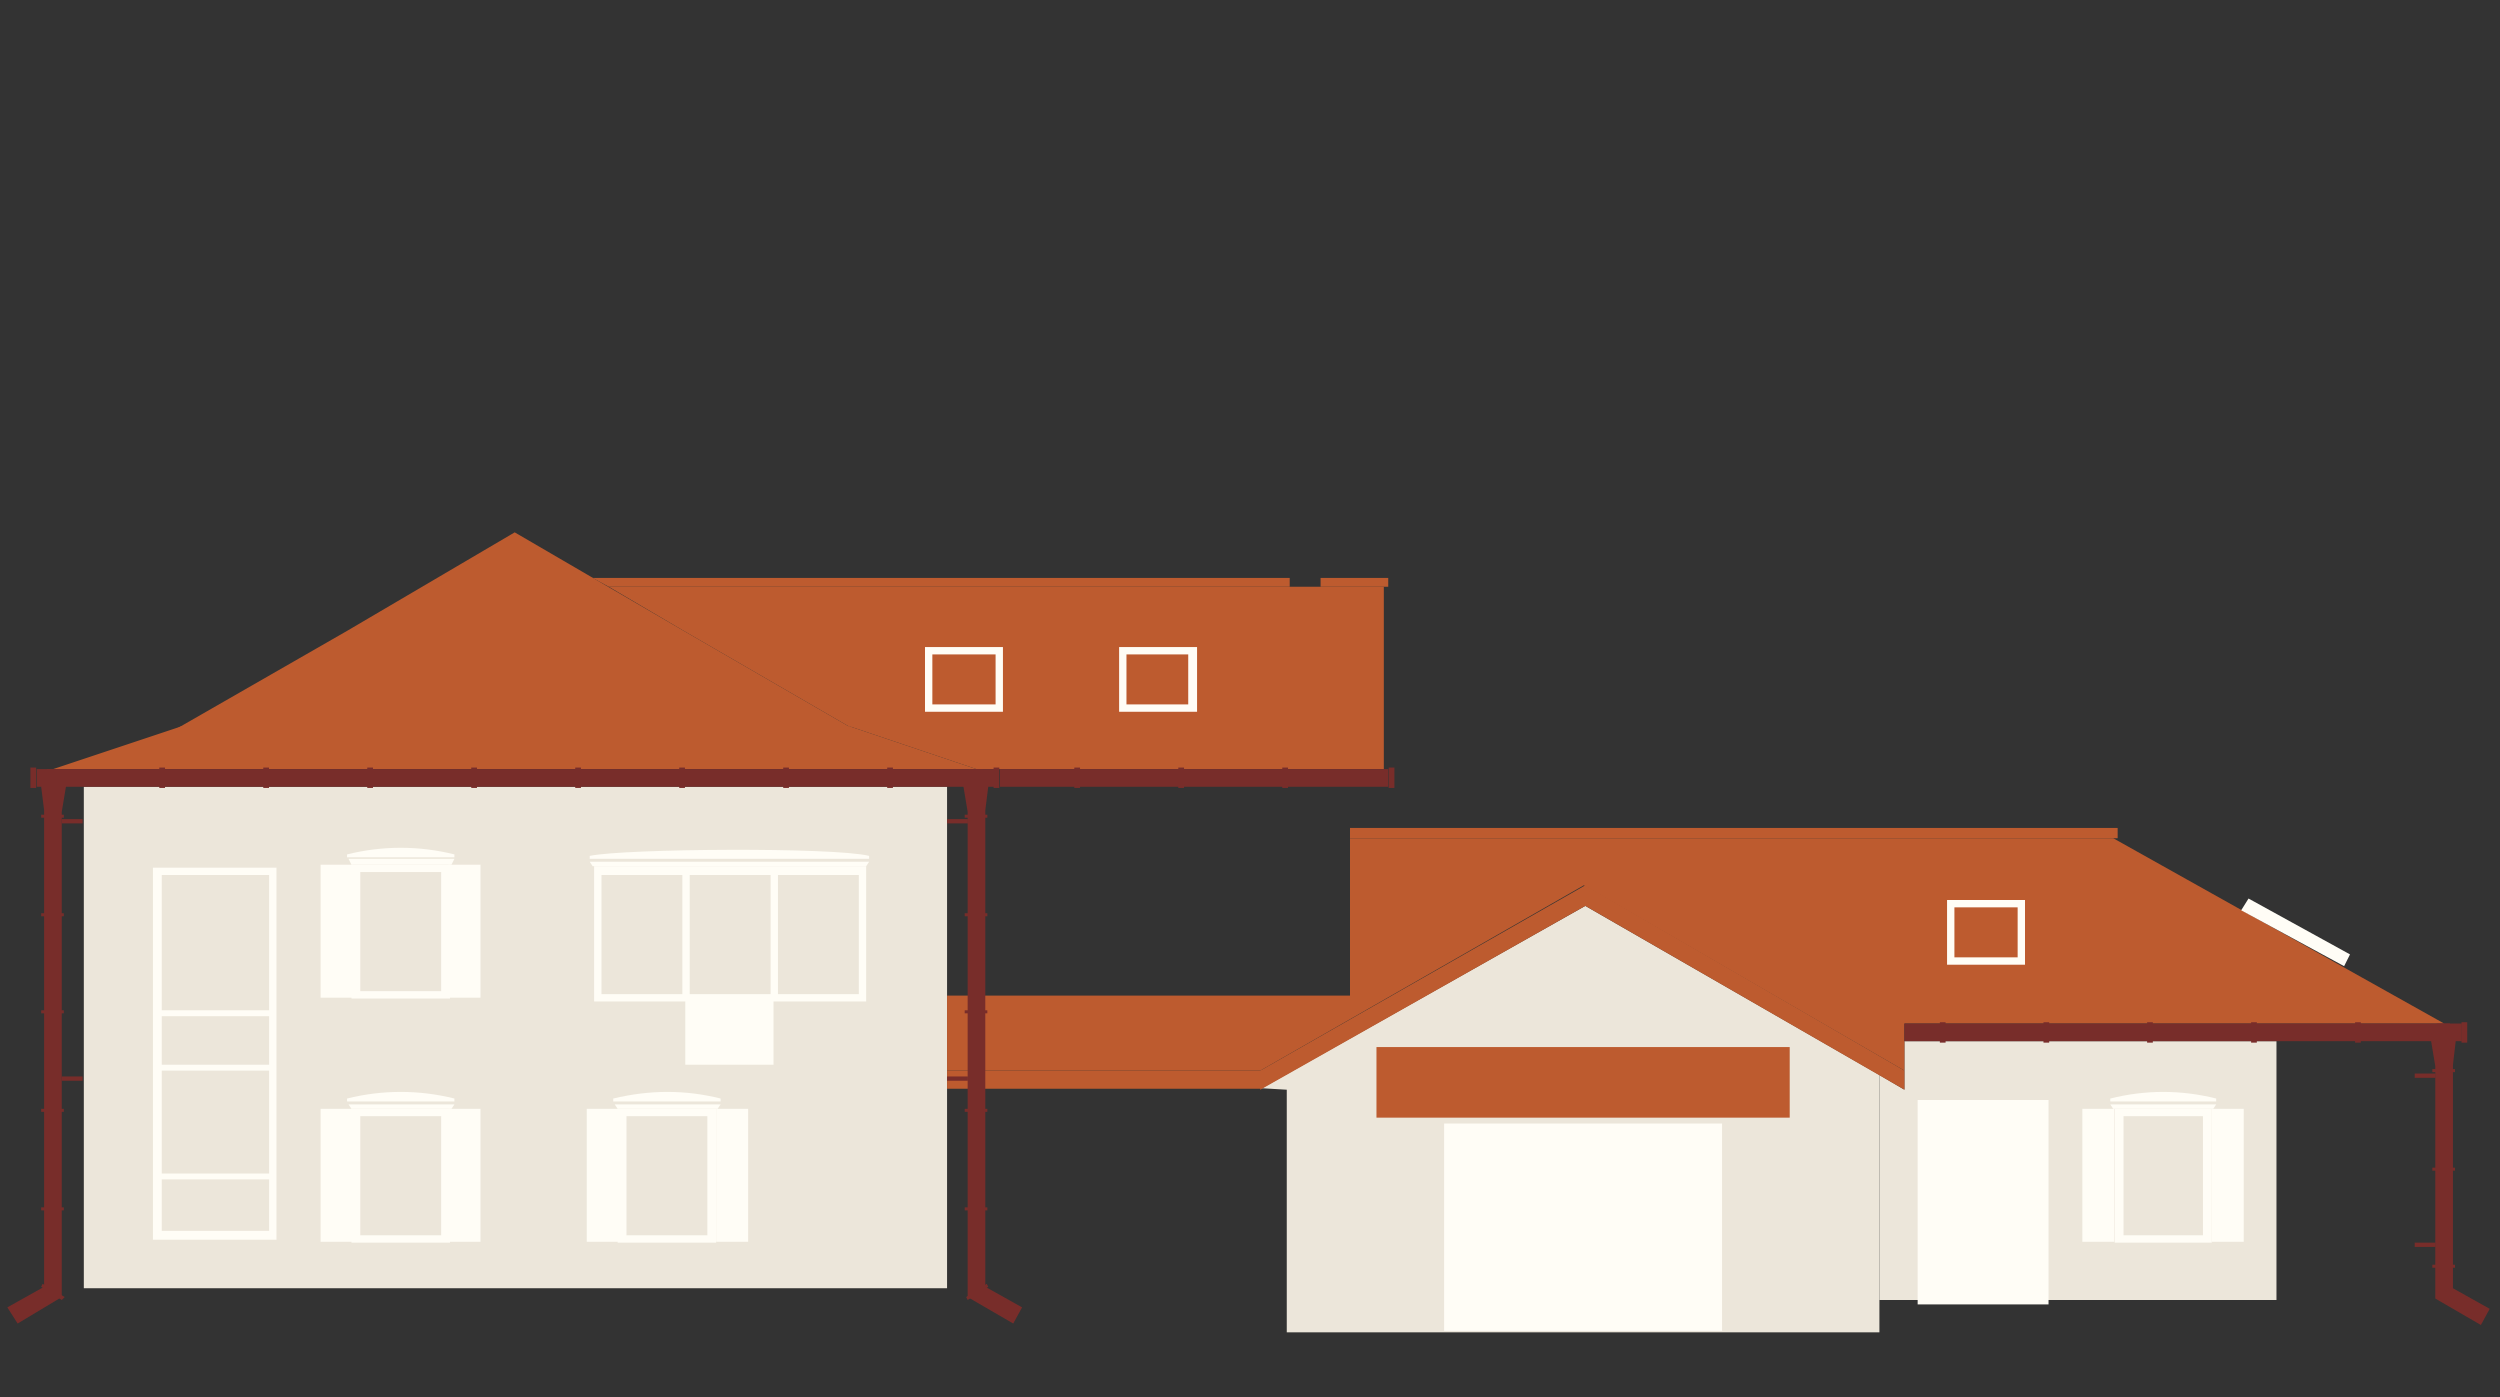 <svg id="house3" xmlns="http://www.w3.org/2000/svg" xml:space="preserve" version="1.1" style="shape-rendering:geometricPrecision; text-rendering:geometricPrecision; image-rendering:optimizeQuality; fill-rule:evenodd; clip-rule:evenodd;" viewBox="0 0 1700 950" xmlns:xlink="http://www.w3.org/1999/xlink">

					 <rect x="0" y="0" width="1700" height="950" fill="#333333" stroke="none"/>

					 <g id="стіна">
					  <g id="_212086531408">
					   <polygon class="wall-color" points="57,876 70,876 644,876 644,535 57,535 " style="fill: rgb(236, 230, 218);"></polygon>
					   <polygon class="wall-color" points="1278,884 1278,731 1295,741 1295,708 1548,708 1548,884 " style="fill: rgb(236, 230, 218);"></polygon>
					   <polygon class="wall-color" points="875,906 1278,906 1278,731 1078,616 858,740 875,741 " style="fill: rgb(236, 230, 218);"></polygon>
					  </g>
					 </g>
					 <g id="колір_x0020_дах">
					  <g id="_212086530192">
					   <polygon class="roof-color str0" points="350,362 465,429 579,495 350,495 121,495 236,429 " style="fill: rgb(189, 91, 47);"></polygon>
					   <polygon class="roof-color str0" points="578,494 664,523 36,523 123,494 " style="fill: rgb(189, 91, 47);"></polygon>
					   <polygon class="roof-color str0" points="941,523 664,523 578,494 579,495 465,429 414,399 941,399 " style="fill: rgb(189, 91, 47);"></polygon>
					   <path class="roof-color str1" d="M944 399l-46 0 0 -6 46 0 0 6zm-67 0l-463 0 -11 -6 474 0 0 6z" style="fill: rgb(189, 91, 47);"></path>
					   <polygon class="roof-color str1" points="857,728 1078,602 1295,728 1295,741 1078,616 857,741 " style="fill: rgb(189, 91, 47);"></polygon>
					   <polygon class="roof-color" points="644,728 857,728 1077,602 1295,728 1295,696 1662,696 1437,570 918,570 918,677 644,677 " style="fill: rgb(189, 91, 47);"></polygon>
					   <rect class="roof-color str1" x="644" y="728" width="213.708" height="12.336" style="fill: rgb(189, 91, 47);"></rect>
					   <polygon id="Покрівля1" class="roof-color str1" points="936,760 1217,760 1217,712 936,712 " style="fill: rgb(189, 91, 47);"></polygon>
					   <polygon class="roof-color str1" points="1440,563 918,563 918,570 1440,570 " style="fill: rgb(189, 91, 47);"></polygon>
					  </g>
					 </g>
					 <g id="колір_x0020_вікна">
					  <g id="_212086517904">
					   <polygon class="window-color" points="982,905 1171,905 1171,764 982,764 " style="fill: rgb(255, 253, 246);"></polygon>
					   <polygon class="window-color" points="403,589 589,589 591,586 401,586 " style="fill: rgb(255, 253, 246);"></polygon>
					   <path class="window-color" d="M401 582c24,-5 166,-6 190,0l0 2 -190 0 0 -2z" style="fill: rgb(255, 253, 246);"></path>
					   <path class="window-color" d="M406 681l58 0 2 0 0 43 60 0 0 -43 3 0 57 0 3 0 0 -3 0 -86 0 -3 -3 0 -57 0 -3 0 -2 0 -118 0 -2 0 0 3 0 86 0 3 2 0zm123 -5c0,-49 0,-49 0,-81 27,0 28,0 55,0 0,30 0,39 0,81l-55 0zm-60 0c0,-45 0,-50 0,-81 27,0 28,0 55,0 0,31 0,35 0,81l-55 0zm-5 0l-55 0c0,-45 0,-50 0,-81 27,0 28,0 55,0 0,31 0,35 0,81z" style="fill: rgb(255, 253, 246);"></path>
					   <path class="window-color" d="M188 843l-84 0 0 -253c26,0 58,0 84,0l0 253zm-5 -41c-32,0 -42,0 -73,0 0,27 0,8 0,35 31,0 41,0 73,0 0,-30 0,-5 0,-35zm-73 -78c30,0 42,0 73,0 0,-27 0,-8 0,-33l-73 0c0,27 0,4 0,33zm73 -37l0 -92 -73 0 0 92 73 0zm0 111c0,-38 0,-46 0,-70 -26,0 -48,0 -73,0 0,24 0,29 0,70 25,0 47,0 73,0z" style="fill: rgb(255, 253, 246);"></path>
					   <rect class="window-color" x="1504" y="754" width="21.734" height="90.407" style="fill: rgb(255, 253, 246);"></rect>
					   <polygon class="window-color" points="1437,754 1505,754 1507,751 1435,751 " style="fill: rgb(255, 253, 246);"></polygon>
					   <path class="window-color" d="M1435 747c24,-6 48,-6 72,0l0 2 -72 0 0 -2z" style="fill: rgb(255, 253, 246);"></path>
					   <path class="window-color" d="M1438 754l66 0 0 91 -66 0 0 -91zm6 5l54 0 0 81 -54 0 0 -81z" style="fill: rgb(255, 253, 246);"></path>
					   <rect class="window-color" x="1416" y="754" width="21.734" height="90.407" style="fill: rgb(255, 253, 246);"></rect>
					   <polygon class="window-color" points="1307,748 1390,748 1393,748 1393,751 1393,887 1389,887 1309,887 1304,887 1304,751 1304,748 " style="fill: rgb(255, 253, 246);"></polygon>
					   <rect class="window-color" x="487" y="754" width="21.734" height="90.407" style="fill: rgb(255, 253, 246);"></rect>
					   <polygon class="window-color" points="420,754 488,754 490,751 418,751 " style="fill: rgb(255, 253, 246);"></polygon>
					   <path class="window-color" d="M417 747c25,-6 49,-6 73,0l0 2 -73 0 0 -2z" style="fill: rgb(255, 253, 246);"></path>
					   <path class="window-color" d="M420 754l67 0 0 91 -67 0 0 -91zm6 5l55 0 0 81 -55 0 0 -81z" style="fill: rgb(255, 253, 246);"></path>
					   <rect class="window-color" x="399" y="754" width="21.734" height="90.407" style="fill: rgb(255, 253, 246);"></rect>
					   <rect class="window-color" x="305" y="754" width="21.734" height="90.407" style="fill: rgb(255, 253, 246);"></rect>
					   <polygon class="window-color" points="239,754 307,754 309,751 237,751 " style="fill: rgb(255, 253, 246);"></polygon>
					   <path class="window-color" d="M236 747c24,-6 49,-6 73,0l0 2 -73 0 0 -2z" style="fill: rgb(255, 253, 246);"></path>
					   <path class="window-color" d="M239 754l67 0 0 91 -67 0 0 -91zm6 5l55 0 0 81 -55 0 0 -81z" style="fill: rgb(255, 253, 246);"></path>
					   <rect class="window-color" x="218" y="754" width="21.734" height="90.407" style="fill: rgb(255, 253, 246);"></rect>
					   <rect class="window-color" x="305" y="588" width="21.734" height="90.407" style="fill: rgb(255, 253, 246);"></rect>
					   <polygon class="window-color" points="239,588 307,588 309,584 237,584 " style="fill: rgb(255, 253, 246);"></polygon>
					   <path class="window-color" d="M236 581c24,-6 49,-6 73,0l0 2 -73 0 0 -2z" style="fill: rgb(255, 253, 246);"></path>
					   <path class="window-color" d="M239 588l67 0 0 91 -67 0 0 -91zm6 5l55 0 0 81 -55 0 0 -81z" style="fill: rgb(255, 253, 246);"></path>
					   <rect class="window-color" x="218" y="588" width="21.734" height="90.407" style="fill: rgb(255, 253, 246);"></rect>
					   <path class="window-color" d="M1324 612l53 0 0 44 -53 0 0 -44zm5 5l43 0 0 34 -43 0 0 -34z" style="fill: rgb(255, 253, 246);"></path>
					   <path class="window-color" d="M761 440l53 0 0 44 -53 0 0 -44zm5 5l42 0 0 34 -42 0 0 -34z" style="fill: rgb(255, 253, 246);"></path>
					   <path class="window-color" d="M629 440l53 0 0 44 -53 0 0 -44zm5 5l43 0 0 34 -43 0 0 -34z" style="fill: rgb(255, 253, 246);"></path>
					  </g>
					  <polygon class="window-color" points="1529,611 1598,649 1594,657 1524,619 " style="fill: rgb(255, 253, 246);"></polygon>
					 </g>
					 <g id="колір_x0020_водосток">
					  <g id="_212086565968">
					   <polygon class="stream-color" points="676,535 25,535 25,523 676,523 " style="fill: rgb(120, 45, 42);"></polygon>
					   <rect class="stream-color" transform="matrix(-3.99479E-014 0.717 3.113 3.91776E-014 108.309 521.94)" width="19.329" height="1.253" style="fill: rgb(120, 45, 42);"></rect>
					   <rect class="stream-color" x="42" y="557" width="14.16" height="2.914" style="fill: rgb(120, 45, 42);"></rect>
					   <rect class="stream-color" x="42" y="732" width="14.16" height="2.914" style="fill: rgb(120, 45, 42);"></rect>
					   <path class="stream-color" d="M42 552l3 -18c-2,-3 -4,-8 -4,-11l-9 0c0,4 -2,8 -4,12l2 16c0,106 0,219 0,324l-25 14 7 11 30 -18c0,-107 0,-223 0,-330z" style="fill: rgb(120, 45, 42);"></path>
					   <rect class="stream-color" x="28" y="554" width="15.39" height="2.059" style="fill: rgb(120, 45, 42);"></rect>
					   <rect class="stream-color" x="28" y="754" width="15.39" height="2.059" style="fill: rgb(120, 45, 42);"></rect>
					   <rect class="stream-color" x="28" y="687" width="15.39" height="2.059" style="fill: rgb(120, 45, 42);"></rect>
					   <rect class="stream-color" x="28" y="621" width="15.39" height="2.059" style="fill: rgb(120, 45, 42);"></rect>
					   <polygon class="stream-color" points="44,882 29,873 28,875 42,884 " style="fill: rgb(120, 45, 42);"></polygon>
					   <rect class="stream-color" transform="matrix(3.99479E-014 0.717 -3.113 3.91776E-014 24.581 521.94)" width="19.329" height="1.253" style="fill: rgb(120, 45, 42);"></rect>
					   <rect class="stream-color" x="28" y="821" width="15.39" height="2.059" style="fill: rgb(120, 45, 42);"></rect>
					   <polygon class="stream-color" points="944,535 680,535 680,523 944,523 " style="fill: rgb(120, 45, 42);"></polygon>
					   <polygon class="stream-color" points="1295,708 1674,708 1674,696 1295,696 " style="fill: rgb(120, 45, 42);"></polygon>
					   <rect class="stream-color" x="1642" y="730" width="14.16" height="2.914" style="fill: rgb(120, 45, 42);"></rect>
					   <rect class="stream-color" x="1642" y="845" width="14.16" height="2.914" style="fill: rgb(120, 45, 42);"></rect>
					   <path class="stream-color" d="M1656 725l-3 -18c2,-3 4,-8 4,-11l9 0c0,4 2,8 4,11l-2 17c0,106 0,47 0,152l25 14 -6 11 -31 -18c0,-107 0,-51 0,-158z" style="fill: rgb(120, 45, 42);"></path>
					   <rect class="stream-color" x="1654" y="727" width="15.39" height="2.059" style="fill: rgb(120, 45, 42);"></rect>
					   <rect class="stream-color" x="1654" y="860" width="15.39" height="2.059" style="fill: rgb(120, 45, 42);"></rect>
					   <rect class="stream-color" x="1654" y="794" width="15.39" height="2.059" style="fill: rgb(120, 45, 42);"></rect>
					   <rect class="stream-color" transform="matrix(-3.99479E-014 0.717 3.113 3.91776E-014 179.019 521.94)" width="19.329" height="1.253" style="fill: rgb(120, 45, 42);"></rect>
					   <rect class="stream-color" transform="matrix(-3.99479E-014 0.717 3.113 3.91776E-014 249.73 521.94)" width="19.329" height="1.253" style="fill: rgb(120, 45, 42);"></rect>
					   <rect class="stream-color" transform="matrix(-3.99479E-014 0.717 3.113 3.91776E-014 320.442 521.94)" width="19.329" height="1.253" style="fill: rgb(120, 45, 42);"></rect>
					   <rect class="stream-color" transform="matrix(-3.99479E-014 0.717 3.113 3.91776E-014 391.154 521.94)" width="19.329" height="1.253" style="fill: rgb(120, 45, 42);"></rect>
					   <rect class="stream-color" transform="matrix(-3.99479E-014 0.717 3.113 3.91776E-014 461.865 521.94)" width="19.329" height="1.253" style="fill: rgb(120, 45, 42);"></rect>
					   <rect class="stream-color" transform="matrix(-3.99479E-014 0.717 3.113 3.91776E-014 532.577 521.94)" width="19.329" height="1.253" style="fill: rgb(120, 45, 42);"></rect>
					   <rect class="stream-color" transform="matrix(-3.99479E-014 0.717 3.113 3.91776E-014 603.288 521.94)" width="19.329" height="1.253" style="fill: rgb(120, 45, 42);"></rect>
					   <rect class="stream-color" transform="matrix(-3.99479E-014 0.717 3.113 3.91776E-014 675.636 521.94)" width="19.329" height="1.253" style="fill: rgb(120, 45, 42);"></rect>
					   <rect class="stream-color" x="644" y="557" width="14.16" height="2.914" style="fill: rgb(120, 45, 42);"></rect>
					   <rect class="stream-color" x="644" y="732" width="14.16" height="2.914" style="fill: rgb(120, 45, 42);"></rect>
					   <path class="stream-color" d="M658 552l-3 -18c2,-3 4,-8 4,-11l9 0c0,4 2,8 4,12l-2 16c0,106 0,219 0,324l25 14 -6 11 -31 -18c0,-107 0,-223 0,-330z" style="fill: rgb(120, 45, 42);"></path>
					   <rect class="stream-color" x="656" y="554" width="15.39" height="2.059" style="fill: rgb(120, 45, 42);"></rect>
					   <rect class="stream-color" x="656" y="754" width="15.39" height="2.059" style="fill: rgb(120, 45, 42);"></rect>
					   <rect class="stream-color" x="656" y="687" width="15.39" height="2.059" style="fill: rgb(120, 45, 42);"></rect>
					   <rect class="stream-color" x="656" y="621" width="15.39" height="2.059" style="fill: rgb(120, 45, 42);"></rect>
					   <polygon class="stream-color" points="657,882 671,873 672,875 658,884 " style="fill: rgb(120, 45, 42);"></polygon>
					   <rect class="stream-color" x="656" y="821" width="15.39" height="2.059" style="fill: rgb(120, 45, 42);"></rect>
					   <rect class="stream-color" transform="matrix(-3.99479E-014 0.717 3.113 3.91776E-014 730.528 521.94)" width="19.329" height="1.253" style="fill: rgb(120, 45, 42);"></rect>
					   <rect class="stream-color" transform="matrix(-3.99479E-014 0.717 3.113 3.91776E-014 801.24 521.94)" width="19.329" height="1.253" style="fill: rgb(120, 45, 42);"></rect>
					   <rect class="stream-color" transform="matrix(-3.99479E-014 0.717 3.113 3.91776E-014 871.952 521.94)" width="19.329" height="1.253" style="fill: rgb(120, 45, 42);"></rect>
					   <rect class="stream-color" transform="matrix(-3.99479E-014 0.717 3.113 3.91776E-014 944.299 521.94)" width="19.329" height="1.253" style="fill: rgb(120, 45, 42);"></rect>
					   <rect class="stream-color" transform="matrix(-3.99479E-014 0.717 3.113 3.91776E-014 1530.75 695.13)" width="19.329" height="1.253" style="fill: rgb(120, 45, 42);"></rect>
					   <rect class="stream-color" transform="matrix(-3.99479E-014 0.717 3.113 3.91776E-014 1601.46 695.13)" width="19.329" height="1.253" style="fill: rgb(120, 45, 42);"></rect>
					   <rect class="stream-color" transform="matrix(-3.99479E-014 0.717 3.113 3.91776E-014 1673.81 695.13)" width="19.329" height="1.253" style="fill: rgb(120, 45, 42);"></rect>
					   <rect class="stream-color" transform="matrix(-3.99479E-014 0.717 3.113 3.91776E-014 1460.03 695.13)" width="19.329" height="1.253" style="fill: rgb(120, 45, 42);"></rect>
					   <rect class="stream-color" transform="matrix(-3.99479E-014 0.717 3.113 3.91776E-014 1389.56 695.13)" width="19.329" height="1.253" style="fill: rgb(120, 45, 42);"></rect>
					   <rect class="stream-color" transform="matrix(-3.99479E-014 0.717 3.113 3.91776E-014 1319.1 695.13)" width="19.329" height="1.253" style="fill: rgb(120, 45, 42);"></rect>
					  </g>
					 </g>
					</svg>